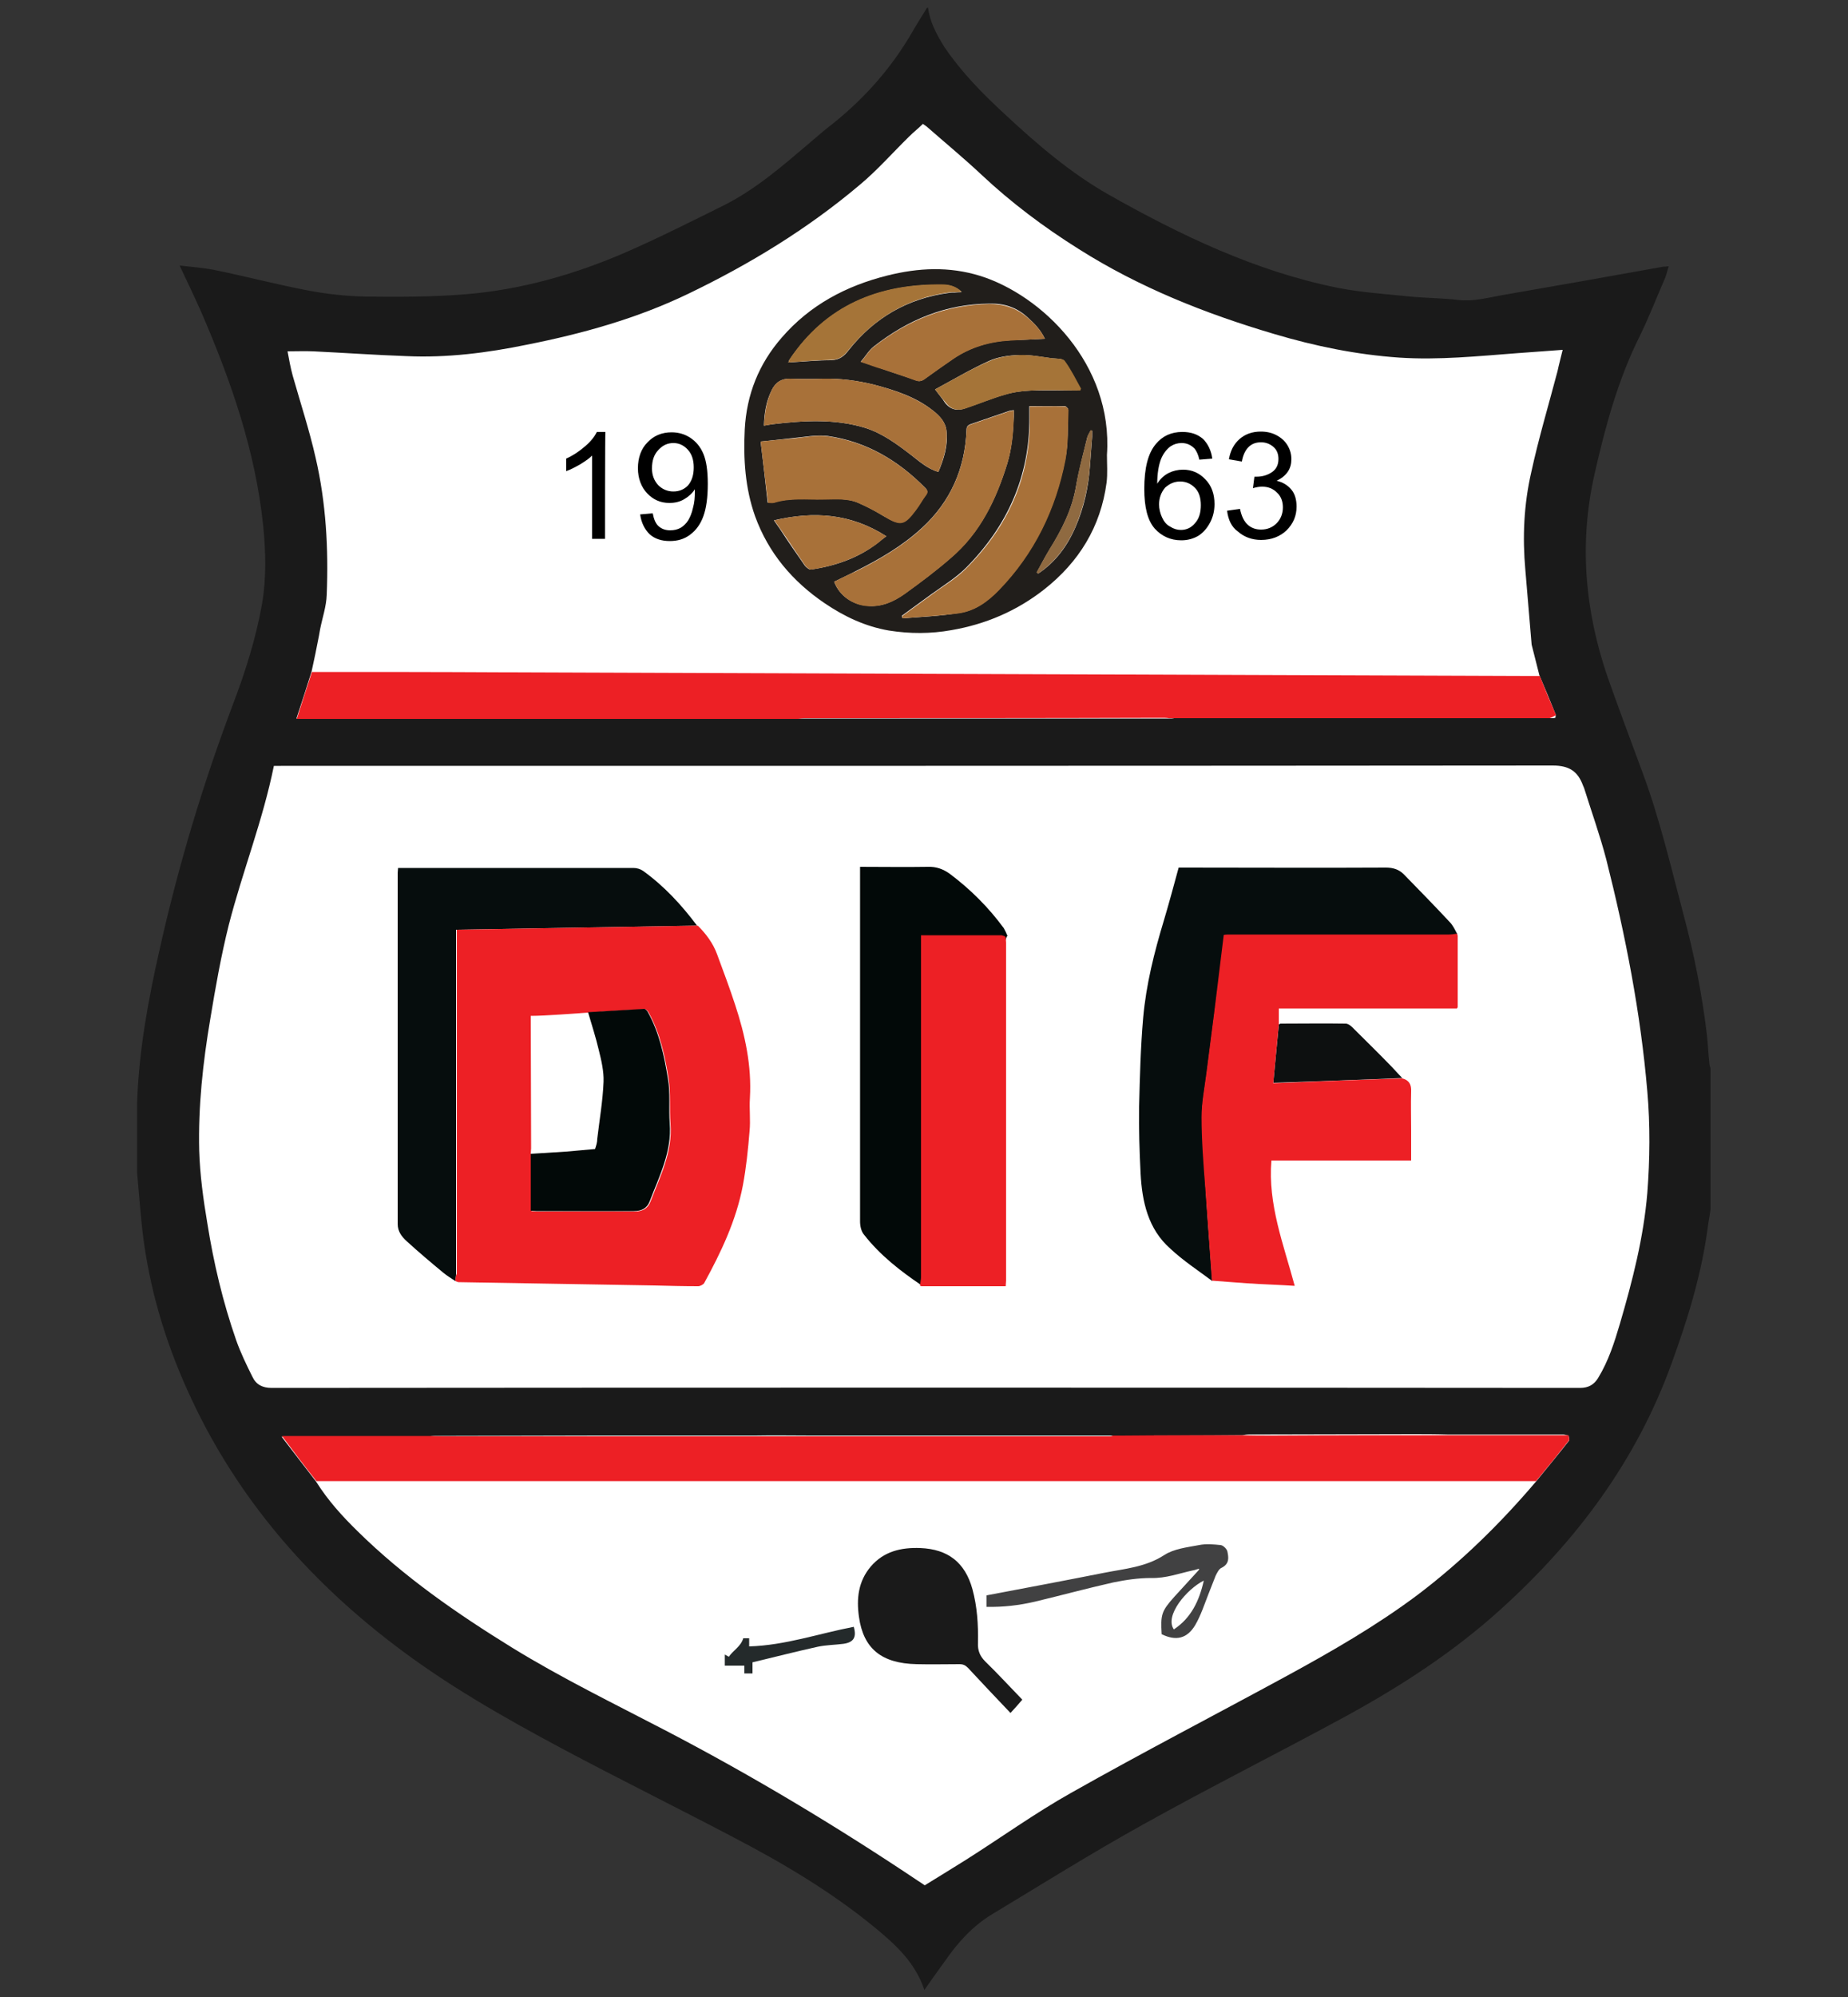 <?xml version="1.0" encoding="utf-8"?>
<!-- Generator: Adobe Illustrator 25.2.1, SVG Export Plug-In . SVG Version: 6.00 Build 0)  -->
<svg version="1.1" id="Layer_1" xmlns="http://www.w3.org/2000/svg" xmlns:xlink="http://www.w3.org/1999/xlink" x="0px" y="0px"
	 width="500px" height="540px" viewBox="0 0 500 540" style="enable-background:new 0 0 500 540;" xml:space="preserve">
<rect x="0" y="0" width="500" height="540" fill="#333333" stroke="none"/>
<style type="text/css">
	.st0{fill-rule:evenodd;clip-rule:evenodd;fill:#FFFFFF;}
	.st1{fill-rule:evenodd;clip-rule:evenodd;fill:#1A1A1A;}
	.st2{fill-rule:evenodd;clip-rule:evenodd;fill:#ED2025;}
	.st3{fill-rule:evenodd;clip-rule:evenodd;fill:#060D0D;}
	.st4{fill-rule:evenodd;clip-rule:evenodd;fill:#0D1010;}
	.st5{fill-rule:evenodd;clip-rule:evenodd;fill:#020908;}
	.st6{fill-rule:evenodd;clip-rule:evenodd;fill:#211E1B;}
	.st7{fill-rule:evenodd;clip-rule:evenodd;fill:#242A2B;}
	.st8{fill-rule:evenodd;clip-rule:evenodd;fill:#A87139;}
	.st9{fill-rule:evenodd;clip-rule:evenodd;fill:#A57438;}
	.st10{fill-rule:evenodd;clip-rule:evenodd;fill:#8F6A41;}
	.st11{fill-rule:evenodd;clip-rule:evenodd;fill:#414142;}
</style>
<g id="Layer_1_1_">
	<polygon class="st0" points="250.9,18.8 201.4,59.7 141.3,87.5 89.5,92.7 64.3,87.5 80.3,127.6 80.3,167.2 51.6,243.9 45.6,323.3 
		63.7,384.7 100.4,430.2 181.4,476.7 244,514.6 250,519.4 319,479.1 404.8,425.6 444.5,366.6 456,309.5 450,252.8 421,161.4 
		433.7,87.5 398.8,87.5 336.8,82.2 276.6,42.9 	"/>
	<path class="st1" d="M251.1,2.1c-0.1,0-0.2,0-0.3,0c-1.3,2.2-2.7,4.3-4,6.6c-5.5,9.5-12.7,17.7-21.3,24.6c-2.2,1.7-4.3,3.5-6.4,5.3
		c-7.3,6.2-14.5,12.5-23.2,16.9c-8.7,4.3-17.4,8.7-26.3,12.6c-14,6.1-28.7,10.3-44,11.5c-8.8,0.7-17.7,0.7-26.6,0.6
		c-5.3-0.1-10.7-0.7-15.9-1.7c-8.4-1.6-16.7-3.8-25.1-5.5c-3-0.6-6.1-0.8-9.4-1.2c2.1,4.5,4.1,8.6,5.9,12.7
		c8,18.5,14.6,37.4,16.7,57.6c0.7,7,0.9,14.1-0.3,21.2c-1.7,9.5-4.6,18.6-8,27.5c-8.1,21.5-14.7,43.5-19.7,65.9
		c-3.1,13.6-5.6,27.3-6.1,41.3c0,6.4,0,12.8,0,19.2c0.6,6.4,1,12.9,1.9,19.2c2.1,14.6,6.5,28.5,12.8,41.9
		c12.5,26.7,31.2,48.4,54.5,66.2c14.3,11,30,19.9,45.9,28.4c15.4,8.2,31,15.9,46.4,24c13.4,7,26.4,14.7,38.2,24.4
		c5.6,4.6,10.9,9.5,13.3,16.8c1.9-2.7,3.8-5.4,5.7-8c3.4-4.9,7.4-9.3,12.5-12.4c13.6-8.2,27-16.6,40.9-24.3
		c18.1-10.1,36.7-19.4,54.9-29.3c15-8.2,29.2-17.4,41.9-28.9c20.6-18.6,36.8-40.3,46.3-66.6c4.3-11.8,8-23.8,9.7-36.3
		c0.2-1.8,0.6-3.5,0.8-5.3c0-12.7,0-25.4,0-38.1c-0.1-0.4-0.3-0.9-0.3-1.3c-0.3-2.7-0.4-5.3-0.7-8c-1.3-10.8-3.4-21.4-6.2-31.9
		c-3.4-12.8-6.4-25.8-11-38.3c-3.2-8.7-6.5-17.4-9.6-26.2c-6.2-18-7.8-36.3-3.6-54.9c2.9-12.8,6.3-25.5,12.2-37.3
		c2.5-5.1,4.6-10.5,6.9-15.8c0.4-1,0.6-2,1-3.2c-0.7,0.1-1,0.1-1.4,0.1c-14.5,2.6-29.1,5.2-43.6,7.7c-4,0.7-7.9,1.8-12,1.3
		c-4.3-0.5-8.6-0.5-12.9-0.9c-6.6-0.7-13.3-1.1-19.8-2.4c-22.2-4.5-42.4-14.2-61.9-25.2c-10.2-5.8-19.2-13.5-27.8-21.5
		c-6.1-5.6-11.9-11.5-16.6-18.4C253.4,9.3,251.6,6,251.1,2.1z M219.4,388.2c7,0,13.9,0,20.9,0c7.8,0,15.6,0,23.4,0
		c12.5,0,24.9,0,37.4,0c0.8,0,1.6,0,2.4,0c10.9,0,21.8,0,32.6-0.1c0.6-0.1,1.1-0.2,1.7-0.2c14.8,0,29.5-0.1,44.3-0.1
		c3.1,0,6.3,0,9.4,0.1c10.5,0,20.9,0,31.4,0c0.5,0,1,0.2,1.5,0.3c0.1,0.5,0.3,1.1,0.1,1.4c-2.9,3.7-5.9,7.3-8.9,11
		c-9.6,11.3-20.2,21.7-32.1,30.7c-11.1,8.3-23.1,15.2-35.2,21.8c-19.5,10.6-39.2,20.8-58.5,31.7c-9.8,5.5-19.1,12.2-28.6,18.2
		c-3.7,2.3-7.4,4.6-11,6.8c-0.6-0.4-1-0.7-1.5-1c-22.1-14.8-44.9-28.5-68.5-40.8c-14-7.3-28.2-14.2-41.7-22.5
		c-14.9-9.2-29.2-19.1-41.7-31.4c-4.2-4.1-8.1-8.4-11.3-13.5c-3-3.9-6.1-7.9-9.3-12.1c13.5,0,26.6,0,39.6,0c0.6-0.1,1.1-0.2,1.7-0.2
		c14.8,0,29.5-0.1,44.3-0.1c4.4,0,8.8,0,13.2,0c9.8,0,19.5,0,29.3,0C209.3,388.1,214.3,388.2,219.4,388.2z M316.2,194.3
		c-0.4,0-0.7,0-1.1,0c-32.7,0-65.4,0-98.2,0c-0.4,0-0.7,0-1.1,0c-0.4,0-0.8,0-1.3,0c-44.2,0-88.5,0-132.7,0c-0.5,0-0.9,0-1.6,0
		c1.4-4.3,2.8-8.5,4.1-12.7c0.7-3.2,1.4-6.5,2-9.7c0.1-0.6,0.2-1.1,0.3-1.7c0.6-3.1,1.7-6.2,1.8-9.4c0.5-12.5-0.2-24.9-3-37
		c-1.7-7.5-4.1-14.8-6.2-22.2c-0.6-2.2-1-4.4-1.4-6.6c2.5,0,4.7-0.1,6.9,0c8.4,0.4,16.9,1,25.3,1.3c11,0.5,21.9-0.9,32.6-3.1
		c15.1-3,29.8-7.1,43.7-13.8c16.6-8,32.2-17.5,46.3-29.4c4.8-4,8.9-8.7,13.4-13.1c1.2-1.2,2.5-2.2,3.7-3.4c0.4,0.3,0.7,0.5,1,0.7
		c4.9,4.3,10,8.5,14.8,13c8.1,7.6,16.9,14.2,26.3,20.1c16.4,10.4,34.3,17.5,52.9,23c11.1,3.3,22.3,5.6,33.9,6.4
		c10.7,0.7,21.3-0.4,31.9-1.2c4.1-0.3,8.1-0.6,12.3-0.9c-0.5,2.1-1,3.9-1.4,5.8c-2.4,9.1-5.1,18.1-7.1,27.3
		c-2,8.7-2.4,17.5-1.6,26.4c0.6,6.7,1.1,13.5,1.7,20.2c0.7,2.8,1.4,5.5,2.1,8.3c1.5,3.5,3,7.1,4.4,10.6c0,0.3,0,0.8-0.1,0.9
		c-0.4,0.1-0.8,0.1-1.2,0.1c-34,0-67.9,0-101.9,0C317.3,194.3,316.8,194.3,316.2,194.3z M74.1,207.1c0.6,0,1.3,0,1.9,0
		c114.7,0,229.4,0,344.1-0.1c4.5,0,6.8,1.6,8.2,5.4c0.1,0.2,0.2,0.5,0.3,0.7c2,6.4,4.3,12.8,6,19.3c5.2,20.6,9.3,41.5,11.1,62.7
		c0.8,9.1,0.7,18.4,0,27.5c-1,12-4,23.7-7.4,35.3c-1.5,5.1-3.1,10.1-5.9,14.7c-1.1,1.8-2.6,2.7-4.9,2.7c-118-0.1-236-0.1-354,0
		c-2.5,0-4.2-0.9-5.2-3c-1.6-3.2-3.2-6.5-4.4-9.9c-3.6-10.3-6.1-20.9-7.8-31.6c-1.1-6.5-2-13.1-2.2-19.6c-0.3-12,1-23.9,3-35.7
		c1.4-8.5,2.9-17,5-25.4C65.6,235.7,71.1,221.9,74.1,207.1z"/>
	<path class="st2" d="M85.6,400.5c0.6,0,1.2,0,1.7,0c108.9,0,217.8,0,326.7,0c0.5,0,1,0,1.6,0c3-3.6,6-7.3,8.9-11
		c0.2-0.3-0.1-0.9-0.1-1.4c-1.6,0-3.1,0-4.7,0c-9.4,0-18.8,0-28.2,0c-15.7,0-31.5,0-47.2,0.1c-2.7,0-5.5,0-8.2-0.1
		c-10.9,0-21.8,0-32.6,0.1c-0.8,0-1.6,0-2.4,0c-0.2,0.1-0.5,0.2-0.7,0.2c-12.2,0-24.5,0-36.7,0c-9.2,0-18.4,0-27.5,0
		c-5.6,0-11.2,0-16.8,0c-7.3,0-14.5,0-21.8,0c-7.5,0-15.1,0-22.6,0c-0.6,0-1.2,0-1.7,0c-16.4,0-32.7,0-49.1,0c-2.8,0-5.6,0-8.3-0.1
		c-13,0-26.1,0-39.6,0C79.5,392.6,82.5,396.6,85.6,400.5z"/>
	<path class="st2" d="M421,193.4c-1.5-3.5-3-7.1-4.4-10.6c-0.5,0-1,0-1.6,0c-92.9-0.3-185.8-0.7-278.7-1
		c-17.3-0.1-34.6-0.1-51.9-0.1c-1.4,4.2-2.7,8.3-4.1,12.7c0.7,0,1.1,0,1.6,0c44.2,0,88.5,0,132.7,0c0.4,0,0.8,0,1.3,0
		c0.6-0.1,1.2-0.2,1.8-0.2c32.2,0,64.3,0,96.5-0.1c0.7,0,1.4,0,2,0.1c15.9,0,31.9,0,47.8,0c18.4,0,36.9,0,55.3,0
		C419.9,194,420.5,193.6,421,193.4z"/>
	<path class="st3" d="M328,346.4c-0.6-8.4-1.3-16.8-1.8-25.2c-0.4-6.3-0.9-12.7-1-19c0-3.9,0.8-7.9,1.3-11.8
		c0.7-5.4,1.4-10.9,2.1-16.3c0.9-7.1,1.9-13.9,2.8-21c0.6-0.1,0.8,0.1,1.4,0.1c19.4,0,40.5-0.1,59.9-0.1c1,0,0.4-0.5,1.4-0.5
		c0.1,0,0.2,0,0.2,0c-0.6-1.1-1.1-2.2-1.9-3.1c-4.1-4.4-8.4-8.8-12.6-13.1c-1.3-1.3-2.9-1.8-4.8-1.8c-18.1,0.1-36.3,0-54.4,0
		c-0.6,0-1.1,0-1.7,0c-1.3,4.8-2.6,9.6-4,14.3c-2.6,8.6-4.8,17.3-5.6,26.3c-0.7,8-0.9,16-1.1,24c-0.1,6,0.1,12.1,0.4,18.1
		c0.4,7.6,2,15,8,20.3C320,340.8,324.1,343.5,328,346.4z"/>
	<path class="st4" d="M346,277c-0.5,5.2-1,10.4-1.5,15.8c11.9-0.4,23.4-0.8,34.9-1.3c-1.2-1.2-2.3-2.5-3.5-3.7
		c-3.3-3.4-6.7-6.7-10.1-10.1c-0.4-0.4-1.1-0.9-1.7-0.9c-5.9-0.1-11.8,0-17.7,0C346.3,276.9,346.1,277,346,277z"/>
	<path class="st3" d="M123.2,346.4c0.1-0.7,0.2-1.3,0.2-2c0-30.3,0-60.7,0-91c0-0.6,0-1.2,0-2c21.8-0.4,43.5-0.7,65.2-1.1
		c-4.2-5.6-8.9-10.7-14.6-14.8c-0.7-0.5-1.7-0.8-2.6-0.8c-21.1,0-42.1,0-63.2,0c-0.1,0-0.2,0-0.5,0c0,0.4-0.1,0.9-0.1,1.3
		c0,31.7,0,63.3,0,95c0,2,1.1,3.4,2.4,4.6c3.3,3,6.6,5.8,10,8.6C121,345,122.1,345.7,123.2,346.4z"/>
	<path class="st5" d="M249.4,347.6c0-0.1,0-0.2,0.1-0.4c0-0.4,0-0.7,0-1.1c0-30.7,0-59.5,0-90.3c0-0.4,0-0.7,0.1-1.1
		c0.3-0.1,0.5-0.3,0.8-0.3c6.8,0,13.5,0,20.3,0c0.3,0,0.7,0.2,1,0.3c0.3,0.1,0.6-1.7,0.9-1.6c-0.3-0.7-0.6-1.4-1-2.1
		c-4.1-5.6-9-10.5-14.6-14.7c-1.8-1.3-3.7-2-6-1.9c-6,0.1-12.1,0-18.3,0c0,0.6,0,1.2,0,1.8c0,31.4,0,62.7,0,94.1
		c0,1.2,0.3,2.7,1.1,3.6C238.1,339.4,243.6,343.7,249.4,347.6z"/>
	<path class="st2" d="M123.2,346.4c0.3,0.1,0.6,0.3,0.9,0.3c17.7,0.3,35.3,0.6,53,0.9c3.9,0.1,7.9,0.2,11.8,0.2
		c0.5,0,1.3-0.4,1.6-0.8c4.6-8.4,8.7-17,10.5-26.5c0.9-4.8,1.4-9.7,1.8-14.6c0.3-3-0.1-6,0.1-9c0.5-8.7-1.3-17-4-25.2
		c-1.5-4.6-3.2-9.1-4.9-13.7c-1.1-3-3-5.5-5.2-7.7c-21.7,0.4-43.4,0.7-65.2,1.1c0,0.8,0,1.4,0,2c0,30.3,0,60.7,0,91
		C123.3,345.1,123.2,345.8,123.2,346.4z M143.6,312l0.1-1.5c0-13-0.1-22.9-0.1-35.8c4,0,12.5-0.7,15.7-0.9
		c5.1-0.3,10.1-0.7,15.2-0.9c0.3,0,0.8,0.5,1,0.9c3.1,5.6,4.4,11.7,5.4,17.9c0.6,4,0.2,8.2,0.5,12.2c0.6,7.6-2.8,14.2-5.4,21
		c-0.7,1.9-2.2,2.7-4.3,2.7c-8.8-0.1-17.6,0-26.4,0c-0.5,0-1-0.1-1.5-0.1C143.6,322.2,143.6,317.1,143.6,312"/>
	<path class="st2" d="M346,277c0-1.4,0-2.8,0-4.3c16.2,0,32.3,0,48.2,0c0.1-0.2,0.2-0.3,0.2-0.4c0-6.4,0-12.8,0-19.2
		c0-0.2-0.1-0.4-0.2-0.6c-0.1,0-0.2,0-0.2,0c-0.7,0.1-1.3,0.2-2,0.2c-19.6,0-39.3,0-58.9,0c-0.7,0-1.4,0-2,0.1
		c-0.9,7.1-1.7,14.1-2.6,21.2c-0.7,5.4-1.4,10.9-2.1,16.3c-0.5,3.9-1.3,7.9-1.3,11.8c0,6.3,0.5,12.7,1,19c0.6,8.4,1.2,16.8,1.8,25.2
		c3.1,0.2,6.2,0.5,9.4,0.7c4.2,0.3,8.5,0.4,13,0.7c-3-11.2-7.3-22-6.3-33.9c12.5,0,25.1,0,37.8,0c0-2.8,0-5.5,0-8.1
		c0-3.5-0.1-7,0-10.5c0.1-1.9-0.5-3.1-2.4-3.6c-11.5,0.4-23,0.8-34.9,1.3C345,287.4,345.5,282.2,346,277z"/>
	<path class="st2" d="M248.9,347.6c0.1,0.1,0.3,0.2,0.4,0.2c7.5,0,15.1,0,22.8,0c0-0.6,0.1-1,0.1-1.5c0-30.5,0-60.9,0-91.4
		c0-0.5-0.1-0.9-0.1-1.4c-0.1-0.1-0.1-0.2-0.2-0.3l0,0c-0.3-0.1-0.6-0.2-0.9-0.3c-7.3,0-14.5,0-21.8,0c0,30.8,0,61.6,0,92.4
		c0,0.7-0.2,1.3-0.2,2C248.9,347.4,248.9,347.5,248.9,347.6z"/>
	<path class="st6" d="M299.5,123c1.7-24.6-17.7-43.2-34.3-48.4c-8.4-2.6-16.7-2.2-25.1-0.1c-11.2,2.8-21,8-28.6,16.8
		c-6.2,7.1-9.5,15.4-10,24.8c-0.4,8,0.1,15.9,2.8,23.5c3.6,9.9,10.1,17.6,18.8,23.5c5.3,3.6,11,6.3,17.4,7.4
		c5.7,0.9,11.3,0.9,16.9-0.1c9.3-1.6,17.7-5.2,25.1-11c9.4-7.4,15.3-16.9,16.9-28.9C299.7,128.1,299.5,125.5,299.5,123z
		 M225.7,157.3c2-1,4-1.9,5.9-2.9c6.4-3.2,12.6-6.8,17.9-11.7c7.7-7.1,11.6-16,12-26.4c0-0.9,0.3-1.3,1.1-1.6
		c3.5-1.2,7-2.4,10.5-3.6c0.3-0.1,0.7-0.1,1.2-0.2c0,0.6,0,1.2,0,1.7c-0.2,4.3-0.5,8.6-1.8,12.8c-3,9.7-7.3,18.6-15.2,25.4
		c-4,3.5-8.3,6.7-12.6,9.8c-3,2.1-6.2,3.6-10.1,3.2C230.7,163.5,227.1,161.1,225.7,157.3z M244.2,167.2c-0.1-0.2-0.2-0.5-0.2-0.7
		c2.7-2,5.4-3.9,8.1-5.9c3.2-2.3,6.6-4.4,9.3-7.1c11.1-11.2,17.2-24.6,17.1-40.5c0-1,0-2.1,0-3.2c3.4,0,6.5,0,9.6,0
		c0.3,0,1,0.7,0.9,1c-0.2,4.5,0.1,9.1-0.8,13.4c-2.6,13.4-8.4,25.4-18,35.3c-3.1,3.2-6.6,5.8-11.1,6.3
		C254.2,166.6,249.2,166.8,244.2,167.2z M205.8,119.4c3-0.3,5.7-0.6,8.4-0.9c3.3-0.3,6.7-1,9.8-0.6c10.4,1.5,19,6.6,26.3,14
		c0.6,0.6,0.8,1.1,0.2,1.9c-1,1.3-1.7,2.7-2.7,4c-3.2,4.3-4.2,4.4-8.8,1.7c-2.1-1.3-4.4-2.5-6.7-3.5c-3.1-1.4-6.4-1-9.6-1
		c-4.5,0.1-9-0.5-13.4,0.9c-0.5,0.1-1,0-1.6,0C207.1,130.5,206.5,125.1,205.8,119.4z M206.7,115.1c0.1-3.5,0.6-6.6,2.1-9.6
		c1-2.1,2.7-3.2,5.1-3.1c2.9,0.1,5.9,0.1,8.8,0c4.6-0.1,9.2,0.5,13.7,1.6c5.7,1.5,11.3,3.3,16,7c1.9,1.5,3.5,3.2,3.7,5.7
		c0.4,3.8-0.7,7.3-2.2,10.9c-2.9-0.8-5.1-2.8-7.3-4.5c-3.9-3-7.8-5.9-12.5-7.4c-8.2-2.5-16.6-2-25-1
		C208.4,114.8,207.7,114.9,206.7,115.1z M282.7,91.6c-3.3,0.2-6.3,0.3-9.3,0.4c-5.6,0.3-10.8,1.8-15.5,5c-2.6,1.8-5.2,3.6-7.8,5.5
		c-0.8,0.6-1.5,0.7-2.4,0.3c-3-1.1-6-2-9.1-3.1c-1.8-0.6-3.5-1.2-5.7-1.9c1.3-1.5,2.2-3.1,3.5-4.1c9.2-7.2,19.4-11.5,31.3-11.6
		c4-0.1,7.3,1,10.2,3.6C279.8,87.4,281.5,89.1,282.7,91.6z M253,105.3c5-2.7,9.7-5.5,14.6-7.7c2.4-1.1,5.3-1.5,8.1-1.6
		c3-0.1,6,0.5,9,0.9c1.1,0.1,2.8,0,3.2,0.7c1.7,2.3,3,5,4.4,7.5c-0.1,0.2-0.1,0.4-0.2,0.5c-4.4,0-8.8-0.1-13.1,0
		c-2.4,0.1-4.8,0.4-7.1,1.1c-3.6,1-7.1,2.5-10.7,3.7c-2.2,0.8-4.1,0.4-5.6-1.6C255,107.8,254.1,106.8,253,105.3z M213.3,98
		c0.2-0.4,0.2-0.6,0.3-0.7c9.9-14.7,24.1-20.5,41.3-20.3c1.8,0,3.7,0.4,5.3,2c-0.8,0-1.3,0.1-1.8,0.1c-0.6,0-1.2,0-1.7,0.1
		c-11.1,1.5-20.1,6.7-27,15.4c-1.3,1.7-2.5,2.7-4.8,2.8C221.1,97.4,217.3,97.8,213.3,98z M239.8,145c-0.9,0.7-1.6,1.2-2.3,1.8
		c-5.3,4.1-11.4,6.2-18,7.2c-0.5,0.1-1.3-0.5-1.7-1c-2.3-3.3-4.6-6.6-6.8-10c-0.5-0.7-1-1.4-1.6-2.3
		C220.2,138.2,230.1,138.8,239.8,145z M280.9,155.1c-0.1-0.1-0.3-0.2-0.4-0.3c1.1-2,2.2-4.1,3.4-6.1c3.3-5.3,6.1-10.7,7.2-17
		c0.8-4.6,2-9,3.1-13.5c0.2-0.6,0.6-1.2,0.9-1.8c0.1,0,0.3,0.1,0.4,0.1c0,0.5,0,1,0,1.5c-0.2,2.7-0.4,5.3-0.6,8
		c-0.4,5.7-1.6,11.2-3.9,16.5C288.8,147.6,285.6,152,280.9,155.1z"/>
	<path class="st1" d="M276.6,459.6c-3.4-3.5-6.6-7-10-10.3c-1.5-1.5-2.1-3-2-5.1c0.1-4.9-0.2-9.7-1.5-14.5
		c-2-7.2-6.6-10.8-14.1-11.1c-5.2-0.2-9.9,0.9-13.4,5c-3.4,4-3.9,8.7-3.2,13.6c1.2,8.6,6.1,12.6,15.6,12.8c3.9,0.1,7.8,0,11.6,0
		c1,0,1.6,0.3,2.3,1c3.8,4.1,7.6,8.1,11.5,12.2C274.5,462,275.5,460.9,276.6,459.6z"/>
	<path class="st7" d="M201.1,443c-0.7,2.3-2.8,3.3-3.9,5c-0.4-0.2-0.7-0.4-1.1-0.6c0,1,0,1.9,0,3c1.8,0,3.5,0,5.3,0
		c0,0.8,0,1.4,0,2.1c0.8,0,1.4,0,2.2,0c0-1,0-2,0-3c5.9-1.4,11.7-2.9,17.6-4.2c2.3-0.5,4.7-0.5,7-0.8c2.8-0.4,3.6-1.8,2.8-4.6
		c-9.4,1.8-18.5,5-28.3,5.3c0-0.8,0-1.5,0-2.2C202,443,201.4,443,201.1,443z"/>
	<path class="st5" d="M161,310.7c-2.6,0.2-5.2,0.5-7.8,0.7c-3.2,0.2-6.4,0.4-9.6,0.6c0,5.2,0,10.2,0,15.4c0.5,0,1,0.1,1.5,0.1
		c8.8,0,17.6,0,26.4,0c2.1,0,3.6-0.8,4.3-2.7c2.6-6.8,6-13.4,5.4-21c-0.3-4.1,0.2-8.2-0.5-12.2c-1-6.2-2.3-12.3-5.4-17.9
		c-0.2-0.4-0.7-0.9-1-0.9c-5.1,0.3-10.1,0.6-15.2,0.9c1,3.4,2.1,6.8,2.9,10.2c0.7,2.8,1.4,5.8,1.3,8.6c-0.2,5.1-1.1,10.3-1.7,15.4
		C161.6,308.9,161.3,309.8,161,310.7z"/>
	<path class="st8" d="M225.7,157.3c1.4,3.8,5,6.3,8.9,6.6c3.9,0.3,7.1-1.1,10.1-3.2c4.3-3.1,8.6-6.3,12.6-9.8
		c7.9-6.7,12.2-15.7,15.2-25.4c1.3-4.2,1.7-8.5,1.8-12.8c0-0.5,0-1,0-1.7c-0.5,0.1-0.9,0.1-1.2,0.2c-3.5,1.2-7,2.4-10.5,3.6
		c-0.8,0.3-1.1,0.7-1.1,1.6c-0.4,10.4-4.3,19.2-12,26.4c-5.3,4.9-11.5,8.5-17.9,11.7C229.7,155.3,227.7,156.3,225.7,157.3z"/>
	<path class="st8" d="M244.2,167.2c5-0.4,10-0.7,15-1.3c4.5-0.6,8-3.1,11.1-6.3c9.6-9.9,15.4-21.9,18-35.3c0.8-4.4,0.6-9,0.8-13.4
		c0-0.3-0.6-1-0.9-1c-3.1-0.1-6.3,0-9.6,0c0,1.2,0,2.2,0,3.2c0.2,16-6,29.4-17.1,40.5c-2.7,2.8-6.2,4.8-9.3,7.1
		c-2.7,2-5.4,3.9-8.1,5.9C244.1,166.7,244.1,167,244.2,167.2z"/>
	<path class="st8" d="M205.8,119.4c0.7,5.7,1.3,11.1,2,16.6c0.6,0,1.1,0.1,1.6,0c4.4-1.4,8.9-0.8,13.4-0.9c3.2,0,6.6-0.4,9.6,1
		c2.3,1,4.5,2.2,6.7,3.5c4.6,2.8,5.6,2.6,8.8-1.7c1-1.3,1.7-2.7,2.7-4c0.6-0.8,0.4-1.3-0.2-1.9c-7.3-7.4-15.9-12.5-26.3-14
		c-3.2-0.5-6.6,0.3-9.8,0.6C211.5,118.8,208.7,119.1,205.8,119.4z"/>
	<path class="st8" d="M206.7,115.1c0.9-0.1,1.7-0.3,2.4-0.4c8.4-1,16.8-1.5,25,1c4.7,1.5,8.6,4.4,12.5,7.4c2.3,1.7,4.4,3.7,7.3,4.5
		c1.4-3.5,2.5-7,2.2-10.9c-0.2-2.6-1.9-4.3-3.7-5.7c-4.7-3.6-10.3-5.5-16-7c-4.5-1.1-9-1.7-13.7-1.6c-2.9,0.1-5.9,0.1-8.8,0
		c-2.5-0.1-4.1,1-5.1,3.1C207.4,108.4,206.9,111.6,206.7,115.1z"/>
	<path class="st8" d="M282.7,91.6c-1.2-2.5-2.9-4.2-4.8-5.8c-2.9-2.5-6.2-3.6-10.2-3.6c-11.9,0.2-22.1,4.4-31.3,11.6
		c-1.3,1-2.2,2.6-3.5,4.1c2.2,0.7,3.9,1.4,5.7,1.9c3,1,6.1,2,9.1,3.1c0.9,0.3,1.6,0.2,2.4-0.3c2.6-1.9,5.2-3.7,7.8-5.5
		c4.7-3.2,9.9-4.7,15.5-5C276.4,91.9,279.4,91.8,282.7,91.6z"/>
	<path class="st9" d="M253,105.3c1.1,1.5,2,2.5,2.8,3.5c1.5,2,3.3,2.4,5.6,1.6c3.6-1.2,7.1-2.7,10.7-3.7c2.3-0.7,4.7-1,7.1-1.1
		c4.4-0.2,8.8,0,13.1,0c0.1-0.2,0.1-0.4,0.2-0.5c-1.4-2.5-2.7-5.2-4.4-7.5c-0.5-0.7-2.1-0.6-3.2-0.7c-3-0.4-6-1-9-0.9
		c-2.7,0.1-5.6,0.5-8.1,1.6C262.7,99.8,258,102.6,253,105.3z"/>
	<path class="st9" d="M213.3,98c4-0.3,7.8-0.6,11.6-0.7c2.2,0,3.5-1.1,4.8-2.8c7-8.6,15.9-13.9,27-15.4c0.6-0.1,1.2-0.1,1.7-0.1
		c0.5,0,1,0,1.8-0.1c-1.6-1.6-3.5-2-5.3-2c-17.2-0.2-31.5,5.6-41.3,20.3C213.5,97.5,213.5,97.6,213.3,98z"/>
	<path class="st8" d="M239.8,145c-9.8-6.2-19.7-6.8-30.3-4.3c0.6,0.9,1.1,1.6,1.6,2.3c2.3,3.3,4.5,6.7,6.8,10c0.4,0.5,1.2,1.1,1.7,1
		c6.5-1,12.7-3.2,18-7.2C238.3,146.2,239,145.6,239.8,145z"/>
	<path class="st10" d="M280.9,155.1c4.7-3.2,7.9-7.6,10.1-12.7c2.2-5.3,3.5-10.8,3.9-16.5c0.2-2.7,0.4-5.3,0.6-8c0-0.5,0-1,0-1.5
		c-0.1,0-0.3-0.1-0.4-0.1c-0.3,0.6-0.7,1.2-0.9,1.8c-1.1,4.5-2.4,9-3.1,13.5c-1.1,6.3-3.9,11.7-7.2,17c-1.2,2-2.3,4.1-3.4,6.1
		C280.6,155,280.8,155.1,280.9,155.1z"/>
	<path class="st11" d="M332.1,419.6c-0.1-0.7-1.1-1.7-1.8-1.8c-1.9-0.2-4-0.4-5.9,0c-3.2,0.6-6.8,1-9.4,2.7
		c-5.1,3.3-10.8,3.7-16.3,4.8c-10.6,2.1-21.2,4.1-31.8,6.1c0,1,0,2,0,3.1c4.5,0.1,8.8-0.4,13.1-1.4c7.1-1.7,14.1-3.6,21.2-5.2
		c3.4-0.7,6.8-1.2,10.3-1.2c3.9,0.1,7.4-1.2,11-2c0.5-0.1,1-0.2,1.5-0.4c0.2,0,0.3-0.1,0.5-0.1c-0.1,0.1-0.1,0.3-0.2,0.4
		c-2.2,2.4-4.3,4.7-6.5,7.1c-3.6,4-3.8,4.9-3.5,10.2c3.9,1.9,6.9,1.2,9.1-2.5c1.5-2.6,2.4-5.4,3.5-8.2c0.7-1.7,1.3-3.4,2-5.1
		c0.4-0.8,0.9-1.9,1.7-2.2C332.7,422.8,332.4,421.1,332.1,419.6z M317.6,440.6c-2.6-3.7,3.5-10.9,8.1-13.2
		C324.5,432.8,322.3,437.5,317.6,440.6z"/>
	<g>
		<path d="M163.7,145.7h-3.5v-22.5c-0.8,0.8-2,1.6-3.3,2.4c-1.4,0.8-2.6,1.4-3.7,1.8v-3.4c2-0.9,3.7-2.1,5.2-3.4
			c1.5-1.3,2.5-2.6,3.1-3.8h2.3C163.7,116.9,163.7,145.7,163.7,145.7z"/>
		<path d="M173.2,139.1l3.4-0.3c0.3,1.6,0.8,2.8,1.6,3.5c0.8,0.7,1.8,1.1,3.1,1.1c1.1,0,2-0.2,2.9-0.7c0.8-0.5,1.5-1.2,2-2
			c0.5-0.8,1-2,1.3-3.4c0.4-1.4,0.5-2.8,0.5-4.3c0-0.2,0-0.4,0-0.7c-0.7,1.1-1.7,2-2.9,2.7c-1.2,0.7-2.5,1-4,1c-2.4,0-4.4-0.9-6-2.6
			c-1.6-1.7-2.5-4-2.5-6.8c0-2.9,0.9-5.3,2.6-7c1.7-1.8,3.9-2.7,6.5-2.7c1.9,0,3.6,0.5,5.1,1.5c1.5,1,2.7,2.4,3.5,4.3
			c0.8,1.9,1.2,4.6,1.2,8.1c0,3.7-0.4,6.6-1.2,8.8s-2,3.8-3.6,5s-3.4,1.7-5.5,1.7c-2.2,0-4.1-0.6-5.5-1.9
			C174.4,143.1,173.5,141.3,173.2,139.1z M187.7,126.4c0-2-0.5-3.6-1.6-4.8c-1.1-1.2-2.4-1.8-3.9-1.8c-1.6,0-2.9,0.6-4.1,1.9
			c-1.2,1.3-1.7,2.9-1.7,5c0,1.8,0.6,3.3,1.7,4.5c1.1,1.1,2.5,1.7,4.1,1.7c1.6,0,3-0.6,4-1.7C187.2,130,187.7,128.4,187.7,126.4z"/>
	</g>
	<g>
		<path d="M328,124l-3.5,0.3c-0.3-1.4-0.8-2.4-1.3-3c-1-1-2.1-1.5-3.5-1.5c-1.1,0-2.1,0.3-3,0.9c-1.1,0.8-2,2-2.6,3.5
			c-0.6,1.6-1,3.8-1,6.6c0.8-1.3,1.9-2.3,3.1-2.9c1.2-0.6,2.5-0.9,3.9-0.9c2.4,0,4.4,0.9,6,2.6c1.7,1.7,2.5,4,2.5,6.7
			c0,1.8-0.4,3.5-1.2,5c-0.8,1.5-1.8,2.7-3.2,3.6c-1.4,0.8-2.9,1.2-4.6,1.2c-2.9,0-5.3-1.1-7.2-3.2c-1.9-2.2-2.8-5.7-2.8-10.7
			c0-5.6,1-9.6,3.1-12.1c1.8-2.2,4.2-3.3,7.2-3.3c2.3,0,4.1,0.6,5.6,1.9C326.8,120,327.7,121.8,328,124z M313.6,136.4
			c0,1.2,0.3,2.4,0.8,3.5c0.5,1.1,1.2,2,2.2,2.5c0.9,0.6,1.9,0.9,2.9,0.9c1.5,0,2.8-0.6,3.8-1.8c1.1-1.2,1.6-2.8,1.6-4.9
			c0-2-0.5-3.6-1.6-4.7c-1.1-1.1-2.4-1.7-4-1.7c-1.6,0-2.9,0.6-4.1,1.7C314.2,133.1,313.6,134.6,313.6,136.4z"/>
		<path d="M332,138.1l3.5-0.5c0.4,2,1.1,3.4,2.1,4.3c1,0.9,2.2,1.3,3.6,1.3c1.7,0,3.1-0.6,4.2-1.7c1.1-1.1,1.7-2.6,1.7-4.3
			c0-1.6-0.5-3-1.6-4c-1.1-1.1-2.4-1.6-4-1.6c-0.7,0-1.5,0.1-2.5,0.4l0.4-3.1c0.2,0,0.4,0,0.6,0c1.5,0,2.9-0.4,4.1-1.2
			c1.2-0.8,1.8-2,1.8-3.6c0-1.3-0.4-2.4-1.3-3.2c-0.9-0.8-2-1.3-3.4-1.3c-1.4,0-2.5,0.4-3.4,1.3c-0.9,0.9-1.5,2.2-1.8,3.9l-3.5-0.6
			c0.4-2.4,1.4-4.2,2.9-5.5c1.5-1.3,3.4-2,5.7-2c1.6,0,3,0.3,4.3,1c1.3,0.7,2.3,1.6,3,2.8c0.7,1.2,1,2.4,1,3.7c0,1.2-0.3,2.4-1,3.4
			c-0.7,1-1.7,1.8-3,2.4c1.7,0.4,3,1.2,4,2.4s1.4,2.8,1.4,4.6c0,2.5-0.9,4.6-2.7,6.4c-1.8,1.7-4.1,2.6-6.9,2.6
			c-2.5,0-4.6-0.8-6.3-2.3C333.2,142.5,332.3,140.5,332,138.1z"/>
	</g>
</g>
</svg>
